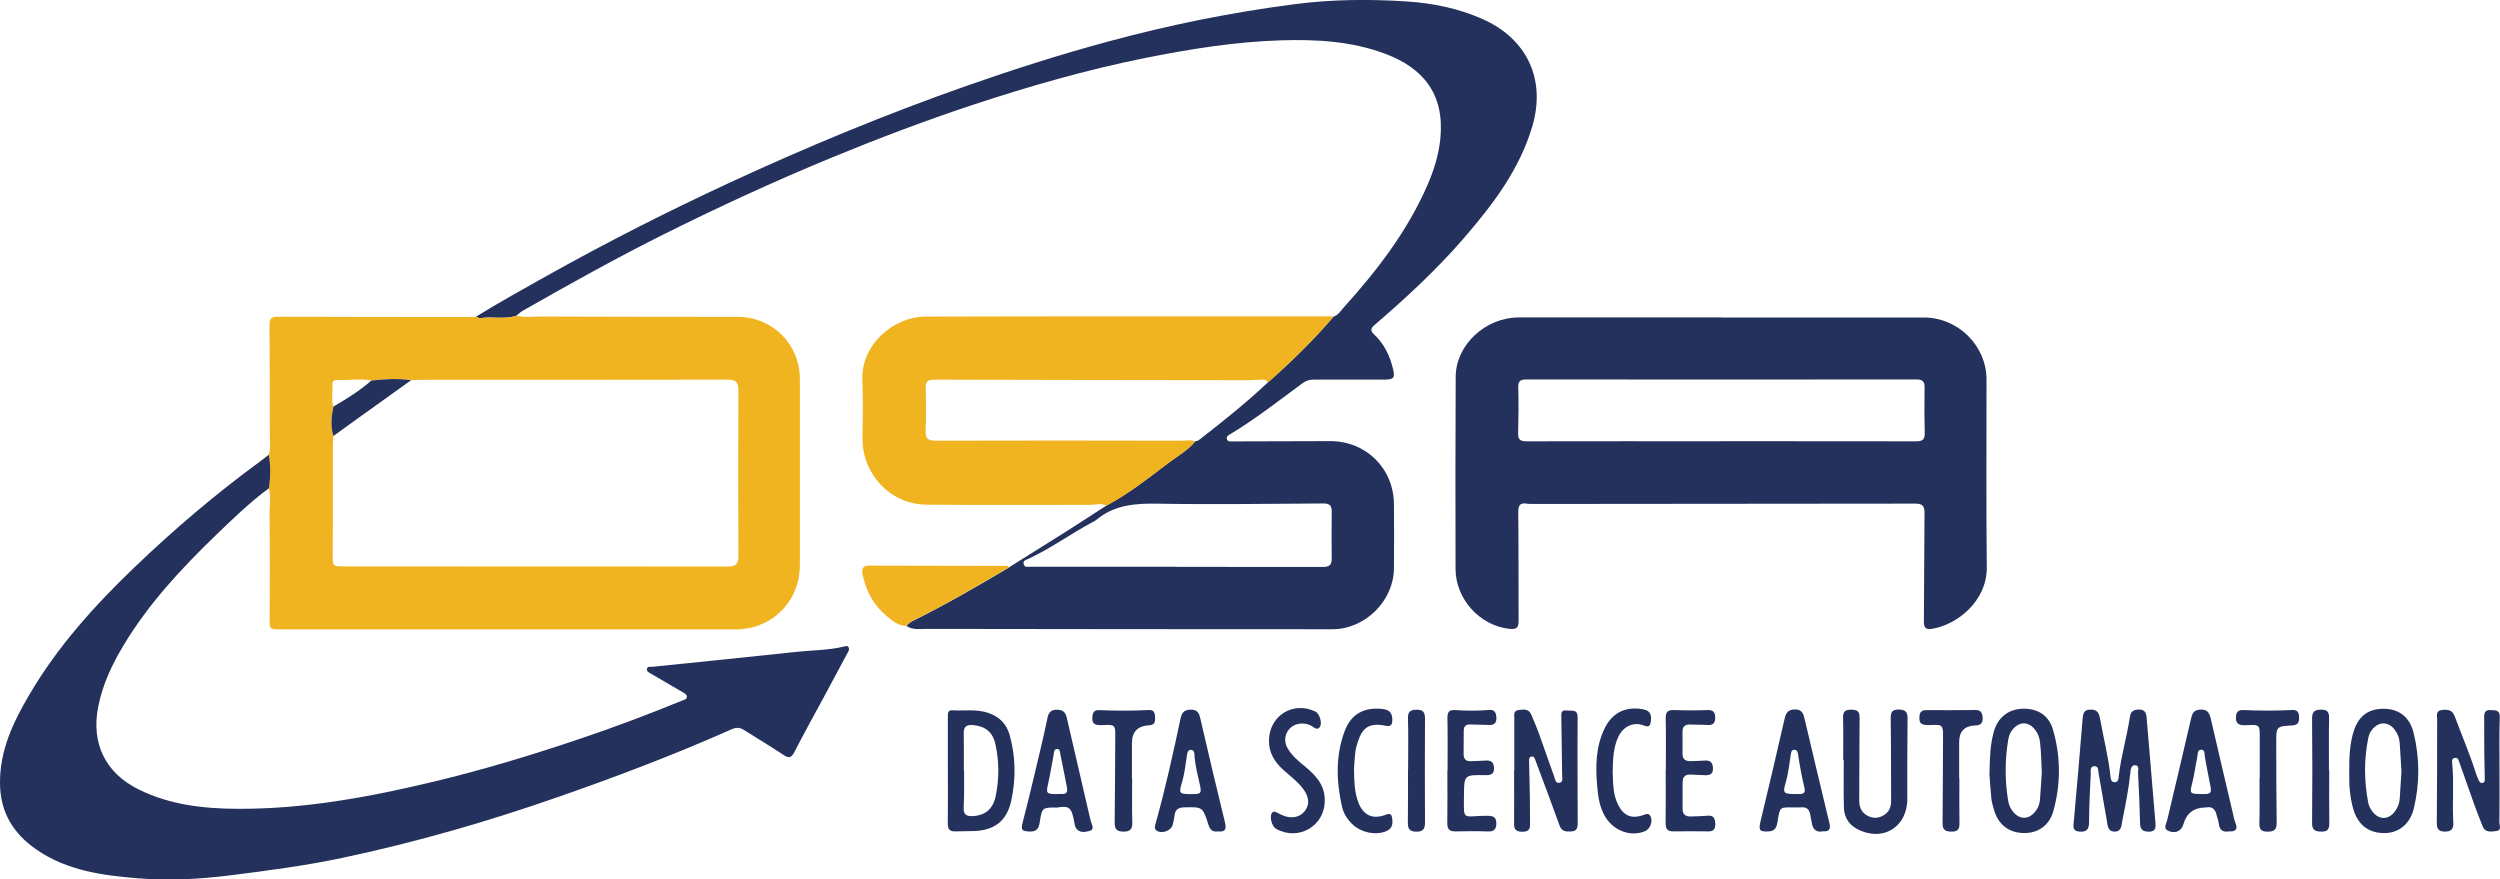 <?xml version="1.0" encoding="UTF-8"?>
<svg id="Layer_1" data-name="Layer 1" xmlns="http://www.w3.org/2000/svg" viewBox="0 0 360 126.63">
  <defs>
    <style>
      .cls-1 {
        fill: #23315c;
      }

      .cls-1, .cls-2 {
        stroke-width: 0px;
      }

      .cls-2 {
        fill: #f0b421;
      }
    </style>
  </defs>
  <path class="cls-1" d="M145.37,81.65c2.78-1.74,5.56-3.47,8.33-5.22,1.88-1.19,3.73-2.41,5.59-3.61,3.21-1.71,6.05-3.97,8.93-6.14,1.32-1,2.8-1.81,3.88-3.12.19-.06.4-.08.55-.2,3.39-2.62,6.73-5.3,9.86-8.23,3.38-2.98,6.6-6.12,9.53-9.54.65-.21.99-.79,1.41-1.26,4.84-5.36,9.22-11.04,12.12-17.72.92-2.13,1.61-4.32,1.84-6.66.63-6.46-2.51-10.18-7.98-12.22-4.84-1.81-9.91-2.08-15.01-1.92-6.57.2-13.03,1.25-19.47,2.53-8.44,1.69-16.68,4.06-24.84,6.75-6.94,2.3-13.77,4.89-20.53,7.68-8.09,3.34-16.03,7-23.86,10.9-6.94,3.46-13.7,7.24-20.43,11.07-.34.19-.63.48-.94.73-1.72.58-3.52.05-5.26.36-.15.03-.34-.16-.51-.25,3.32-2.05,6.73-3.94,10.14-5.85,8.65-4.84,17.48-9.32,26.47-13.48,11.17-5.17,22.53-9.87,34.15-13.94,6.64-2.33,13.33-4.46,20.12-6.3,8.91-2.42,17.94-4.25,27.12-5.43,5.35-.68,10.68-.72,16.01-.37,3.69.24,7.34.97,10.8,2.49,6.52,2.85,9.29,8.76,7.23,15.6-1.87,6.21-5.68,11.19-9.83,16-3.93,4.55-8.33,8.6-12.88,12.52-.58.5-.56.85-.03,1.35,1.45,1.35,2.26,3.07,2.72,4.97.3,1.26.1,1.51-1.17,1.52-3.4,0-6.8.01-10.19,0-.63,0-1.15.13-1.66.51-3.45,2.53-6.8,5.18-10.48,7.38-.25.15-.52.31-.44.63.11.49.54.38.88.38,4.68-.01,9.35-.04,14.03-.04,5.15,0,9.13,3.95,9.16,9.1.02,3.08.03,6.15,0,9.23-.05,4.7-4.16,8.76-8.88,8.76-19.47,0-38.93-.02-58.4-.05-.98,0-2.01.19-2.91-.42.27-.36.61-.59,1.02-.79,4.73-2.34,9.28-5,13.82-7.68ZM169.42,81.61v.02c7.03,0,14.07,0,21.1.01.85,0,1.26-.27,1.25-1.17-.03-2.28-.03-4.55,0-6.83.01-.83-.33-1.14-1.14-1.14-7.95.04-15.91.17-23.86.03-3.25-.06-6.26.15-8.86,2.3-.21.18-.47.3-.72.43-3.04,1.65-5.86,3.67-8.98,5.16-.39.19-.95.25-.8.83.13.51.64.36,1.02.36,6.99,0,13.99,0,20.98,0Z"/>
  <path class="cls-2" d="M68.59,45.58c.17.09.36.28.51.25,1.74-.31,3.54.22,5.26-.36,1.23.3,2.47.1,3.7.11,9.39.03,18.79.05,28.18.05,4.96,0,8.93,3.91,8.94,8.89,0,8.95.01,17.9,0,26.84,0,5.26-4.02,9.27-9.25,9.27-21.87,0-43.73,0-65.6,0-1.53,0-1.51-.06-1.5-1.54.03-4.95.06-9.9-.02-14.86-.02-1.31.25-2.63-.09-3.92.23-1.61.28-3.22-.03-4.82.33-.93.17-1.9.17-2.84.01-5.31-.02-10.62-.06-15.93,0-1.03.5-1.11,1.36-1.11,9.27.04,18.55.03,27.82.04.2,0,.4-.03.6-.04ZM53.47,54.79c-1.66-.31-3.33,0-5-.07-.35-.02-.63.24-.6.62.1,1.06-.23,2.15.14,3.2-.3,1.41-.47,2.83-.01,4.24-.02.52-.07,1.03-.07,1.55,0,5.23.02,10.46-.02,15.7-.01,1.39.02,1.53,1.41,1.53,18.51,0,37.01,0,55.52.02,1.07,0,1.49-.35,1.49-1.46-.04-7.99-.04-15.98,0-23.96,0-1.19-.43-1.49-1.54-1.49-14.27.03-28.54.02-42.81.02-.92,0-1.84.03-2.76.05-1.92-.27-3.83-.17-5.74.05Z"/>
  <path class="cls-1" d="M247.88,45.72c9.72,0,19.43,0,29.15,0,4.93,0,9.03,4.05,9.03,8.95,0,8.99-.06,17.98.04,26.97.06,4.98-4.36,8.36-7.9,8.91-.82.13-1.17-.11-1.16-1,.05-5.23.04-10.47.09-15.7.01-.99-.32-1.33-1.32-1.33-18.39.03-36.79.04-55.18.05-.24,0-.48,0-.72-.04-1.03-.18-1.29.23-1.28,1.25.06,5.23.02,10.47.05,15.7,0,1.07-.53,1.16-1.37,1.07-4.22-.48-7.7-4.28-7.71-8.61-.03-9.23-.02-18.46.02-27.69.02-4.59,4.28-8.54,9.1-8.54,4.88,0,9.76,0,14.63,0,4.84,0,9.68,0,14.51,0h0ZM247.76,63.53c9.4,0,18.79,0,28.19.02.88,0,1.23-.26,1.21-1.16-.05-2.2-.06-4.39-.02-6.59.02-.9-.32-1.16-1.2-1.16-18.71.02-37.42.02-56.14,0-.88,0-1.2.24-1.17,1.16.06,2.19.04,4.39-.02,6.59-.03.92.33,1.16,1.2,1.16,9.32-.02,18.63-.01,27.95-.01Z"/>
  <path class="cls-1" d="M38.7,65.48c.3,1.61.26,3.21.03,4.82-2.74,2.02-5.18,4.39-7.62,6.74-5.01,4.84-9.75,9.92-13.35,15.94-1.65,2.75-3,5.61-3.62,8.81-1.03,5.23,1.01,9.5,5.81,11.88,4.49,2.23,9.32,2.77,14.22,2.8,9.58.05,18.92-1.67,28.19-3.89,7.16-1.71,14.19-3.84,21.15-6.19,5-1.68,9.93-3.55,14.81-5.54.25-.1.58-.15.59-.5,0-.38-.33-.51-.6-.67-1.52-.89-3.04-1.77-4.55-2.66-.27-.16-.64-.3-.6-.67.05-.46.49-.3.77-.33,6.92-.72,13.83-1.4,20.75-2.15,2.3-.25,4.63-.22,6.9-.78.22-.05.49-.15.63.16.13.29-.03.53-.17.78-1.12,2.07-2.23,4.15-3.34,6.23-1.44,2.67-2.92,5.32-4.3,8.02-.46.9-.82.94-1.62.4-1.86-1.24-3.79-2.38-5.68-3.58-.61-.39-1.16-.35-1.8-.06-8.11,3.6-16.4,6.75-24.77,9.67-10.19,3.56-20.55,6.56-31.12,8.8-5.39,1.15-10.86,1.86-16.34,2.55-4.4.55-8.79.77-13.15.42-5.12-.41-10.29-1.1-14.7-4.16C1.92,120.02.03,116.99,0,112.79c-.04-4.74,1.89-8.77,4.17-12.66,4.08-6.99,9.46-12.95,15.28-18.52,5.66-5.42,11.62-10.49,17.95-15.12.44-.32.87-.67,1.3-1.01Z"/>
  <path class="cls-2" d="M192.05,45.59c-2.94,3.42-6.16,6.56-9.53,9.54-.11-.58-.57-.45-.94-.45-.56,0-1.12.07-1.67.07-15.14-.02-30.29-.03-45.43-.08-.99,0-1.21.39-1.18,1.29.06,1.99.08,4-.01,5.99-.06,1.15.26,1.51,1.45,1.51,11.75-.04,23.5-.02,35.25,0,.71,0,1.44-.15,2.14.1-1.08,1.31-2.56,2.12-3.88,3.12-2.88,2.18-5.72,4.44-8.93,6.14-.77-.42-1.57-.12-2.35-.12-7.87,0-15.74.05-23.61-.03-5.14-.06-9.19-4.37-9.16-9.53.02-2.79.1-5.59-.02-8.38-.22-5.23,4.61-9.16,9.04-9.17,19.46-.06,38.92-.04,58.38-.04.16,0,.32.03.48.04Z"/>
  <path class="cls-1" d="M310.38,118.58c.09.69-.07,1.18-.91,1.18-.79,0-1.27-.21-1.3-1.14-.05-2.43-.16-4.87-.29-7.3-.02-.41.25-1.13-.46-1.13-.58,0-.6.69-.65,1.13-.24,2.31-.7,4.58-1.15,6.84-.13.67-.1,1.59-1.1,1.59-1.07,0-1.02-.96-1.15-1.67-.41-2.24-.76-4.48-1.17-6.72-.07-.39,0-1.03-.58-1.03-.71,0-.53.7-.55,1.11-.12,2.35-.23,4.71-.25,7.06-.01,1.05-.49,1.33-1.41,1.25-.95-.08-.86-.66-.79-1.37.45-4.93.87-9.86,1.27-14.79.06-.78.13-1.41,1.17-1.41.94,0,1.19.46,1.34,1.29.5,2.75,1.19,5.46,1.5,8.24.04.38.07.9.56.93.61.04.6-.56.65-.96.34-2.86,1.17-5.63,1.6-8.47.13-.83.6-1.03,1.32-1.03.78,0,1.02.41,1.08,1.12.42,5.09.85,10.18,1.28,15.27Z"/>
  <path class="cls-1" d="M218.06,110.9c0-2.47,0-4.95,0-7.42,0-.5-.16-1.12.59-1.23.7-.1,1.47-.24,1.85.65.35.85.73,1.69,1.04,2.55.77,2.14,1.52,4.28,2.28,6.43.14.4.19.98.79.83.5-.12.35-.65.34-1.03-.03-2.79-.07-5.58-.12-8.38-.01-.6-.06-1.11.86-.99.73.09,1.5-.24,1.49,1.04-.04,5.07,0,10.13.01,15.2,0,.65-.14,1.13-.87,1.17-.72.04-1.41.09-1.74-.84-1.06-2.97-2.18-5.91-3.28-8.86-.06-.15-.1-.31-.16-.45-.12-.28-.2-.69-.6-.63-.41.07-.35.48-.35.79.03,1.64.08,3.27.11,4.91.02,1.36,0,2.71.03,4.07.02.78-.34,1.06-1.09,1.06-.76,0-1.22-.2-1.21-1.07.02-2.59,0-5.19,0-7.78h.02Z"/>
  <path class="cls-2" d="M145.37,81.65c-4.54,2.68-9.09,5.34-13.82,7.68-.4.2-.75.44-1.02.79-1.22.01-2.08-.76-2.91-1.46-1.87-1.56-2.95-3.62-3.42-6.01-.14-.74.08-1.2.88-1.2,6.62,0,13.24.02,19.86.04.15,0,.29.1.44.16Z"/>
  <path class="cls-1" d="M359.93,111.01c0,2.48.02,4.95-.02,7.43,0,.42.39,1.14-.46,1.23-.74.08-1.57.27-1.95-.68-.42-1.04-.82-2.08-1.2-3.13-.72-1.99-1.41-3.99-2.12-5.98-.12-.34-.2-.8-.64-.75-.57.06-.44.59-.41.95.26,2.79-.02,5.59.15,8.38.06.95-.34,1.3-1.25,1.29-.88-.02-1.14-.41-1.13-1.28.05-4.95.04-9.9.05-14.85,0-.58-.23-1.27.68-1.38.79-.1,1.49-.06,1.84.89,1.02,2.73,2.17,5.41,3.05,8.19.11.34.25.67.4,1,.1.22.22.45.51.43.38-.04.39-.36.38-.63-.01-1.12-.06-2.23-.07-3.35-.02-1.8,0-3.59-.02-5.39-.01-.7.09-1.19.96-1.13.73.05,1.34-.03,1.29,1.12-.11,2.55-.03,5.11-.04,7.67Z"/>
  <path class="cls-1" d="M136.49,110.87c0-2.51,0-5.03,0-7.54,0-.49-.05-1.1.63-1.05,1.74.11,3.51-.21,5.23.39,1.56.54,2.59,1.58,3.03,3.14.88,3.13.93,6.31.24,9.48-.63,2.89-2.36,4.26-5.32,4.38-.92.04-1.84.01-2.75.05-.85.03-1.08-.38-1.07-1.18.04-2.55.01-5.11.01-7.66,0,0,0,0,0,0ZM138.79,110.99s.03,0,.04,0c0,.88,0,1.76,0,2.63,0,.92-.02,1.83-.06,2.75-.03.8.31,1.17,1.14,1.15,1.87-.03,3.06-.95,3.46-2.84.53-2.49.51-5-.02-7.48-.38-1.78-1.46-2.64-3.26-2.79-.93-.08-1.33.25-1.31,1.2.03,1.79.01,3.59.01,5.38Z"/>
  <path class="cls-1" d="M338.29,111.33c-.01-2.22.04-4.21.68-6.14.73-2.19,2.22-3.21,4.53-3.12,2.07.09,3.52,1.28,4.05,3.43.9,3.63.91,7.28.04,10.91-.52,2.18-2.1,3.51-4.11,3.55-2.35.05-3.91-1.13-4.59-3.41-.53-1.78-.63-3.61-.6-5.23ZM345.81,111.06c-.08-1.36-.17-2.71-.25-4.06-.04-.7-.29-1.32-.7-1.88-.89-1.23-2.25-1.27-3.23-.11-.29.34-.49.73-.58,1.17-.65,3.13-.63,6.26-.03,9.39.08.42.28.84.53,1.19,1,1.4,2.48,1.35,3.42-.07.34-.51.55-1.06.59-1.68.08-1.31.16-2.63.25-3.94Z"/>
  <path class="cls-1" d="M286.48,111.5c.05-2.48.12-4.35.64-6.18.57-1.98,2.05-3.18,4.08-3.26,2.17-.08,3.81.92,4.41,2.95,1.15,3.92,1.16,7.89.06,11.82-.56,2.02-2.19,3.15-4.18,3.13-2.17-.01-3.71-1.17-4.33-3.27-.17-.57-.35-1.16-.41-1.75-.14-1.35-.21-2.7-.27-3.46ZM294.02,111.22c-.05-1.14-.08-2.09-.14-3.05-.02-.44-.09-.87-.12-1.31-.06-.66-.3-1.23-.7-1.76-.92-1.22-2.23-1.25-3.22-.08-.38.44-.56.95-.66,1.52-.48,2.9-.49,5.79-.02,8.69.08.48.22.93.49,1.34,1.02,1.59,2.62,1.58,3.64,0,.29-.45.43-.94.47-1.47.09-1.35.18-2.71.26-3.88Z"/>
  <path class="cls-1" d="M265.42,109.46c0-2.04.04-4.07-.02-6.11-.02-.85.29-1.15,1.1-1.16.79,0,1.29.11,1.28,1.09-.04,3.99-.02,7.99-.05,11.98,0,.96.3,1.72,1.17,2.19.81.44,1.6.41,2.39-.08.76-.47,1.03-1.16,1.03-2.03-.02-3.95,0-7.91-.06-11.86-.01-.92.2-1.32,1.17-1.31.9.02,1.27.31,1.26,1.27-.05,3.87-.04,7.75-.04,11.62,0,4.13-3.68,6.28-7.32,4.26-1.18-.66-1.78-1.74-1.81-3.06-.06-2.27-.02-4.55-.02-6.83-.03,0-.06,0-.08,0Z"/>
  <path class="cls-1" d="M320.87,119.73c-.83.13-1.27-.27-1.37-1.16-.05-.43-.23-.85-.33-1.27-.18-.78-.62-1.19-1.46-1.03-.08.01-.16.01-.24.01q-2.41.08-3.06,2.42c-.26.93-1.09,1.36-2.06.99-.94-.35-.41-1.01-.27-1.6,1.14-4.81,2.28-9.62,3.39-14.43.18-.79.31-1.42,1.35-1.48,1.08-.06,1.35.51,1.55,1.38,1.05,4.59,2.13,9.16,3.21,13.74.09.39.15.79.31,1.15.42,1,.02,1.34-1.02,1.27ZM316.92,114.35c1.56.02,1.62-.08,1.28-1.65-.26-1.21-.45-2.43-.69-3.65-.08-.4.04-1.07-.49-1.09-.64-.03-.53.69-.62,1.11-.26,1.21-.4,2.45-.71,3.64-.39,1.55-.39,1.61,1.24,1.63Z"/>
  <path class="cls-1" d="M262.41,119.73c-.9.15-1.36-.33-1.51-1.22-.06-.39-.16-.78-.22-1.18-.12-.74-.51-1.15-1.3-1.07-.24.02-.48.01-.72.01-2.39.02-2.31-.3-2.7,2.08-.11.68-.3,1.32-1.22,1.37-1.35.08-1.54-.14-1.22-1.47,1.18-4.92,2.35-9.84,3.47-14.78.2-.89.55-1.3,1.48-1.31.96-.01,1.2.54,1.38,1.31,1.18,5.04,2.39,10.08,3.6,15.12.21.89-.14,1.19-1.04,1.11ZM258.54,114.34c.55-.05,1.59.27,1.29-.95-.38-1.55-.66-3.12-.9-4.7-.05-.31-.1-.7-.5-.72-.51-.03-.51.44-.57.77-.21,1.3-.33,2.61-.7,3.88-.47,1.61-.37,1.71,1.37,1.72Z"/>
  <path class="cls-1" d="M175.37,119.72c-.74.12-1.13-.23-1.36-.97-.82-2.58-.84-2.56-3.52-2.49-.83.02-1.26.35-1.36,1.17-.06.47-.14.95-.28,1.41-.25.81-1.6,1.26-2.28.78-.42-.3-.26-.69-.15-1.08,1.4-4.99,2.51-10.05,3.59-15.12.19-.88.57-1.2,1.43-1.23.92-.03,1.21.41,1.4,1.24,1.15,5.01,2.34,10.02,3.56,15.01.23.96.04,1.4-1.02,1.28ZM171.39,114.35c1.65.02,1.7-.05,1.31-1.71-.28-1.17-.55-2.33-.67-3.53-.05-.44.06-1.13-.57-1.13-.5,0-.51.64-.58,1.06-.19,1.22-.32,2.46-.68,3.65-.47,1.55-.39,1.64,1.2,1.67Z"/>
  <path class="cls-1" d="M152.13,116.29c-2.03-.02-2.08,0-2.4,2.06-.13.86-.38,1.42-1.39,1.39-1.27-.03-1.36-.23-1.03-1.49.87-3.35,1.66-6.73,2.46-10.1.38-1.59.74-3.18,1.07-4.78.16-.77.5-1.18,1.36-1.17.83,0,1.23.35,1.41,1.13,1.06,4.62,2.13,9.24,3.21,13.86.09.39.18.78.29,1.16.14.48.54,1.09-.2,1.3-.69.19-1.54.35-2.02-.5-.11-.2-.13-.46-.18-.69-.4-2.19-.69-2.49-2.57-2.16ZM152.28,114.35c.53-.14,1.62.38,1.35-1.02-.3-1.52-.59-3.04-.91-4.56-.08-.36-.02-.95-.53-.92-.46.03-.42.6-.49.98-.26,1.33-.46,2.66-.76,3.98-.33,1.45-.29,1.53,1.34,1.54Z"/>
  <path class="cls-1" d="M208.45,110.9c0-2.51.03-5.03-.02-7.54-.01-.84.26-1.17,1.1-1.11,1.63.11,3.27.12,4.91-.02.85-.07,1.01.47,1.04,1.13.03.68-.28,1.06-1,1.04-.92-.03-1.84-.05-2.75-.08-.65-.02-.96.26-.95.92,0,1.12-.02,2.23-.02,3.35,0,.75.38,1.08,1.14,1.02.68-.05,1.36-.03,2.03-.09.81-.07,1.18.27,1.21,1.08.03.91-.5,1.03-1.24,1.02-3.09-.05-3.07-.04-3.09,3.02-.03,3.63-.25,2.87,3.14,2.83.88,0,1.53.02,1.52,1.11,0,.75-.28,1.18-1.15,1.15-1.56-.06-3.11-.04-4.67-.01-.84.02-1.25-.23-1.24-1.16.04-2.55.01-5.11.01-7.66,0,0,.02,0,.03,0Z"/>
  <path class="cls-1" d="M239.88,110.91c0-2.48.04-4.95-.02-7.43-.02-.96.28-1.27,1.23-1.23,1.6.06,3.2.06,4.79,0,.8-.03,1.08.28,1.11,1.02.03.81-.28,1.19-1.13,1.13-.8-.06-1.6-.02-2.4-.07-.79-.04-1.2.25-1.18,1.09.03,1.04,0,2.08,0,3.11,0,.77.4,1.09,1.12,1.07.72-.02,1.44-.03,2.16-.08.89-.06,1.11.5,1.11,1.21,0,.74-.5.93-1.14.9-.68-.03-1.36-.05-2.04-.09-.81-.05-1.19.31-1.19,1.12,0,1.28-.02,2.56-.01,3.83,0,.74.4,1.1,1.13,1.08.84-.02,1.68-.04,2.51-.11.84-.07,1.04.42,1.07,1.1.03.67-.14,1.18-.98,1.16-1.68-.02-3.36-.03-5.04,0-.92.02-1.15-.42-1.13-1.26.04-2.51.01-5.03.01-7.55,0,0,.01,0,.02,0Z"/>
  <path class="cls-1" d="M190.76,115.32c0,3.65-3.82,5.84-7.02,4.02-.58-.33-.94-1.67-.62-2.23.16-.27.37-.28.61-.17.29.13.57.29.86.42,1.29.59,2.54.38,3.28-.54.76-.96.67-2.07-.26-3.28-.79-1.03-1.82-1.79-2.77-2.64-1.3-1.17-2.16-2.52-2.11-4.37.1-3.5,3.5-5.6,6.68-4.07.6.29,1.02,1.65.66,2.2-.33.49-.7.21-1.03-.01-.63-.43-1.33-.54-2.06-.41-1.58.3-2.37,2-1.62,3.41.6,1.12,1.56,1.9,2.52,2.69,1.58,1.3,2.94,2.73,2.88,4.98Z"/>
  <path class="cls-1" d="M163.03,112.13c0,2.12-.04,4.23.02,6.35.02.95-.35,1.28-1.27,1.27-.91,0-1.28-.32-1.27-1.28.06-4.27.06-8.54.09-12.81,0-1.21-.17-1.35-1.68-1.25-1.39.09-1.73-.21-1.6-1.34.07-.61.38-.83.95-.81,2.4.09,4.79.11,7.19-.02.74-.04.84.46.87,1.01.02.54.02,1.07-.69,1.18-.08.01-.16,0-.24.01q-2.39.17-2.4,2.54c0,1.72,0,3.43,0,5.15,0,0,.02,0,.03,0Z"/>
  <path class="cls-1" d="M232.23,111.26c.06,1.56.04,3.12.75,4.57.81,1.66,1.97,2.15,3.7,1.52.4-.14.77-.3,1.01.22.34.74-.07,1.81-.81,2.12-2.04.86-4.5-.05-5.71-2.05-.84-1.38-1.05-2.94-1.18-4.48-.24-2.84-.21-5.68,1.1-8.32,1.13-2.28,3.08-3.17,5.57-2.69,1.1.21,1.17.99,1.05,1.81-.15,1.04-.83.52-1.37.39-1.32-.33-2.6.33-3.25,1.64-.82,1.67-.82,3.48-.87,5.27Z"/>
  <path class="cls-1" d="M194.98,110.74c.03,1.85.06,3.45.68,4.96.71,1.7,1.99,2.29,3.73,1.68.42-.15.93-.39,1.05.28.14.79.17,1.6-.8,2.02-1.54.66-3.73.21-4.99-1.08-.69-.7-1.21-1.54-1.41-2.47-.82-3.68-.94-7.37.43-10.95.94-2.43,2.87-3.39,5.46-3.08,1.1.13,1.4.74,1.36,1.71-.03.63-.29.82-.93.7-2.35-.46-3.38.17-4.08,2.46-.13.42-.26.85-.31,1.28-.1.91-.15,1.83-.2,2.49Z"/>
  <path class="cls-1" d="M282.15,112.07c0,2.19-.02,4.39.01,6.58.01.86-.36,1.11-1.16,1.1-.81,0-1.28-.22-1.27-1.15.04-4.19.04-8.38.07-12.57.01-1.58-.1-1.71-1.69-1.63-1.47.07-1.78-.16-1.71-1.24.05-.64.33-.91.99-.9,2.35.01,4.71.01,7.06-.02.83-.01,1.01.46,1.05,1.13.04.68-.25,1.06-.95,1.09-.04,0-.08,0-.12,0q-2.3.1-2.31,2.35c0,1.76,0,3.51,0,5.27,0,0,.02,0,.03,0Z"/>
  <path class="cls-1" d="M325.4,112.09c0-1.92-.01-3.83,0-5.75.02-2,.03-2.01-1.95-1.91-.87.04-1.53-.07-1.48-1.18.03-.69.33-1.03,1.04-1,2.36.1,4.71.11,7.07-.01.75-.04.98.35.99,1.02.01.67-.1,1.15-.95,1.2-2.35.13-2.35.15-2.34,2.55.01,3.83,0,7.67.06,11.5.01.98-.4,1.25-1.3,1.25-.86,0-1.21-.28-1.19-1.19.06-2.15.02-4.31.02-6.47,0,0,.02,0,.03,0Z"/>
  <path class="cls-1" d="M202.77,110.77c0-2.43.05-4.87-.02-7.3-.03-.97.32-1.26,1.23-1.27.96-.02,1.22.38,1.22,1.3-.03,4.99-.03,9.98,0,14.97,0,.92-.3,1.3-1.25,1.29-.95,0-1.24-.41-1.22-1.32.04-2.55.02-5.11.02-7.66,0,0,.01,0,.02,0Z"/>
  <path class="cls-1" d="M335.41,110.89c0,2.55-.03,5.11.01,7.66.01.88-.28,1.23-1.18,1.2-.86-.02-1.31-.22-1.3-1.23.05-4.99.05-9.97,0-14.96-.01-.99.25-1.35,1.25-1.37.98-.02,1.22.37,1.2,1.28-.05,2.47-.02,4.95-.02,7.42,0,0,.01,0,.02,0Z"/>
  <path class="cls-1" d="M59.21,54.74c-2.58,1.85-5.16,3.69-7.73,5.54-1.16.83-2.32,1.67-3.47,2.5-.46-1.42-.29-2.83.01-4.24,1.91-1.11,3.79-2.27,5.45-3.74,1.91-.22,3.82-.33,5.74-.05Z"/>
</svg>